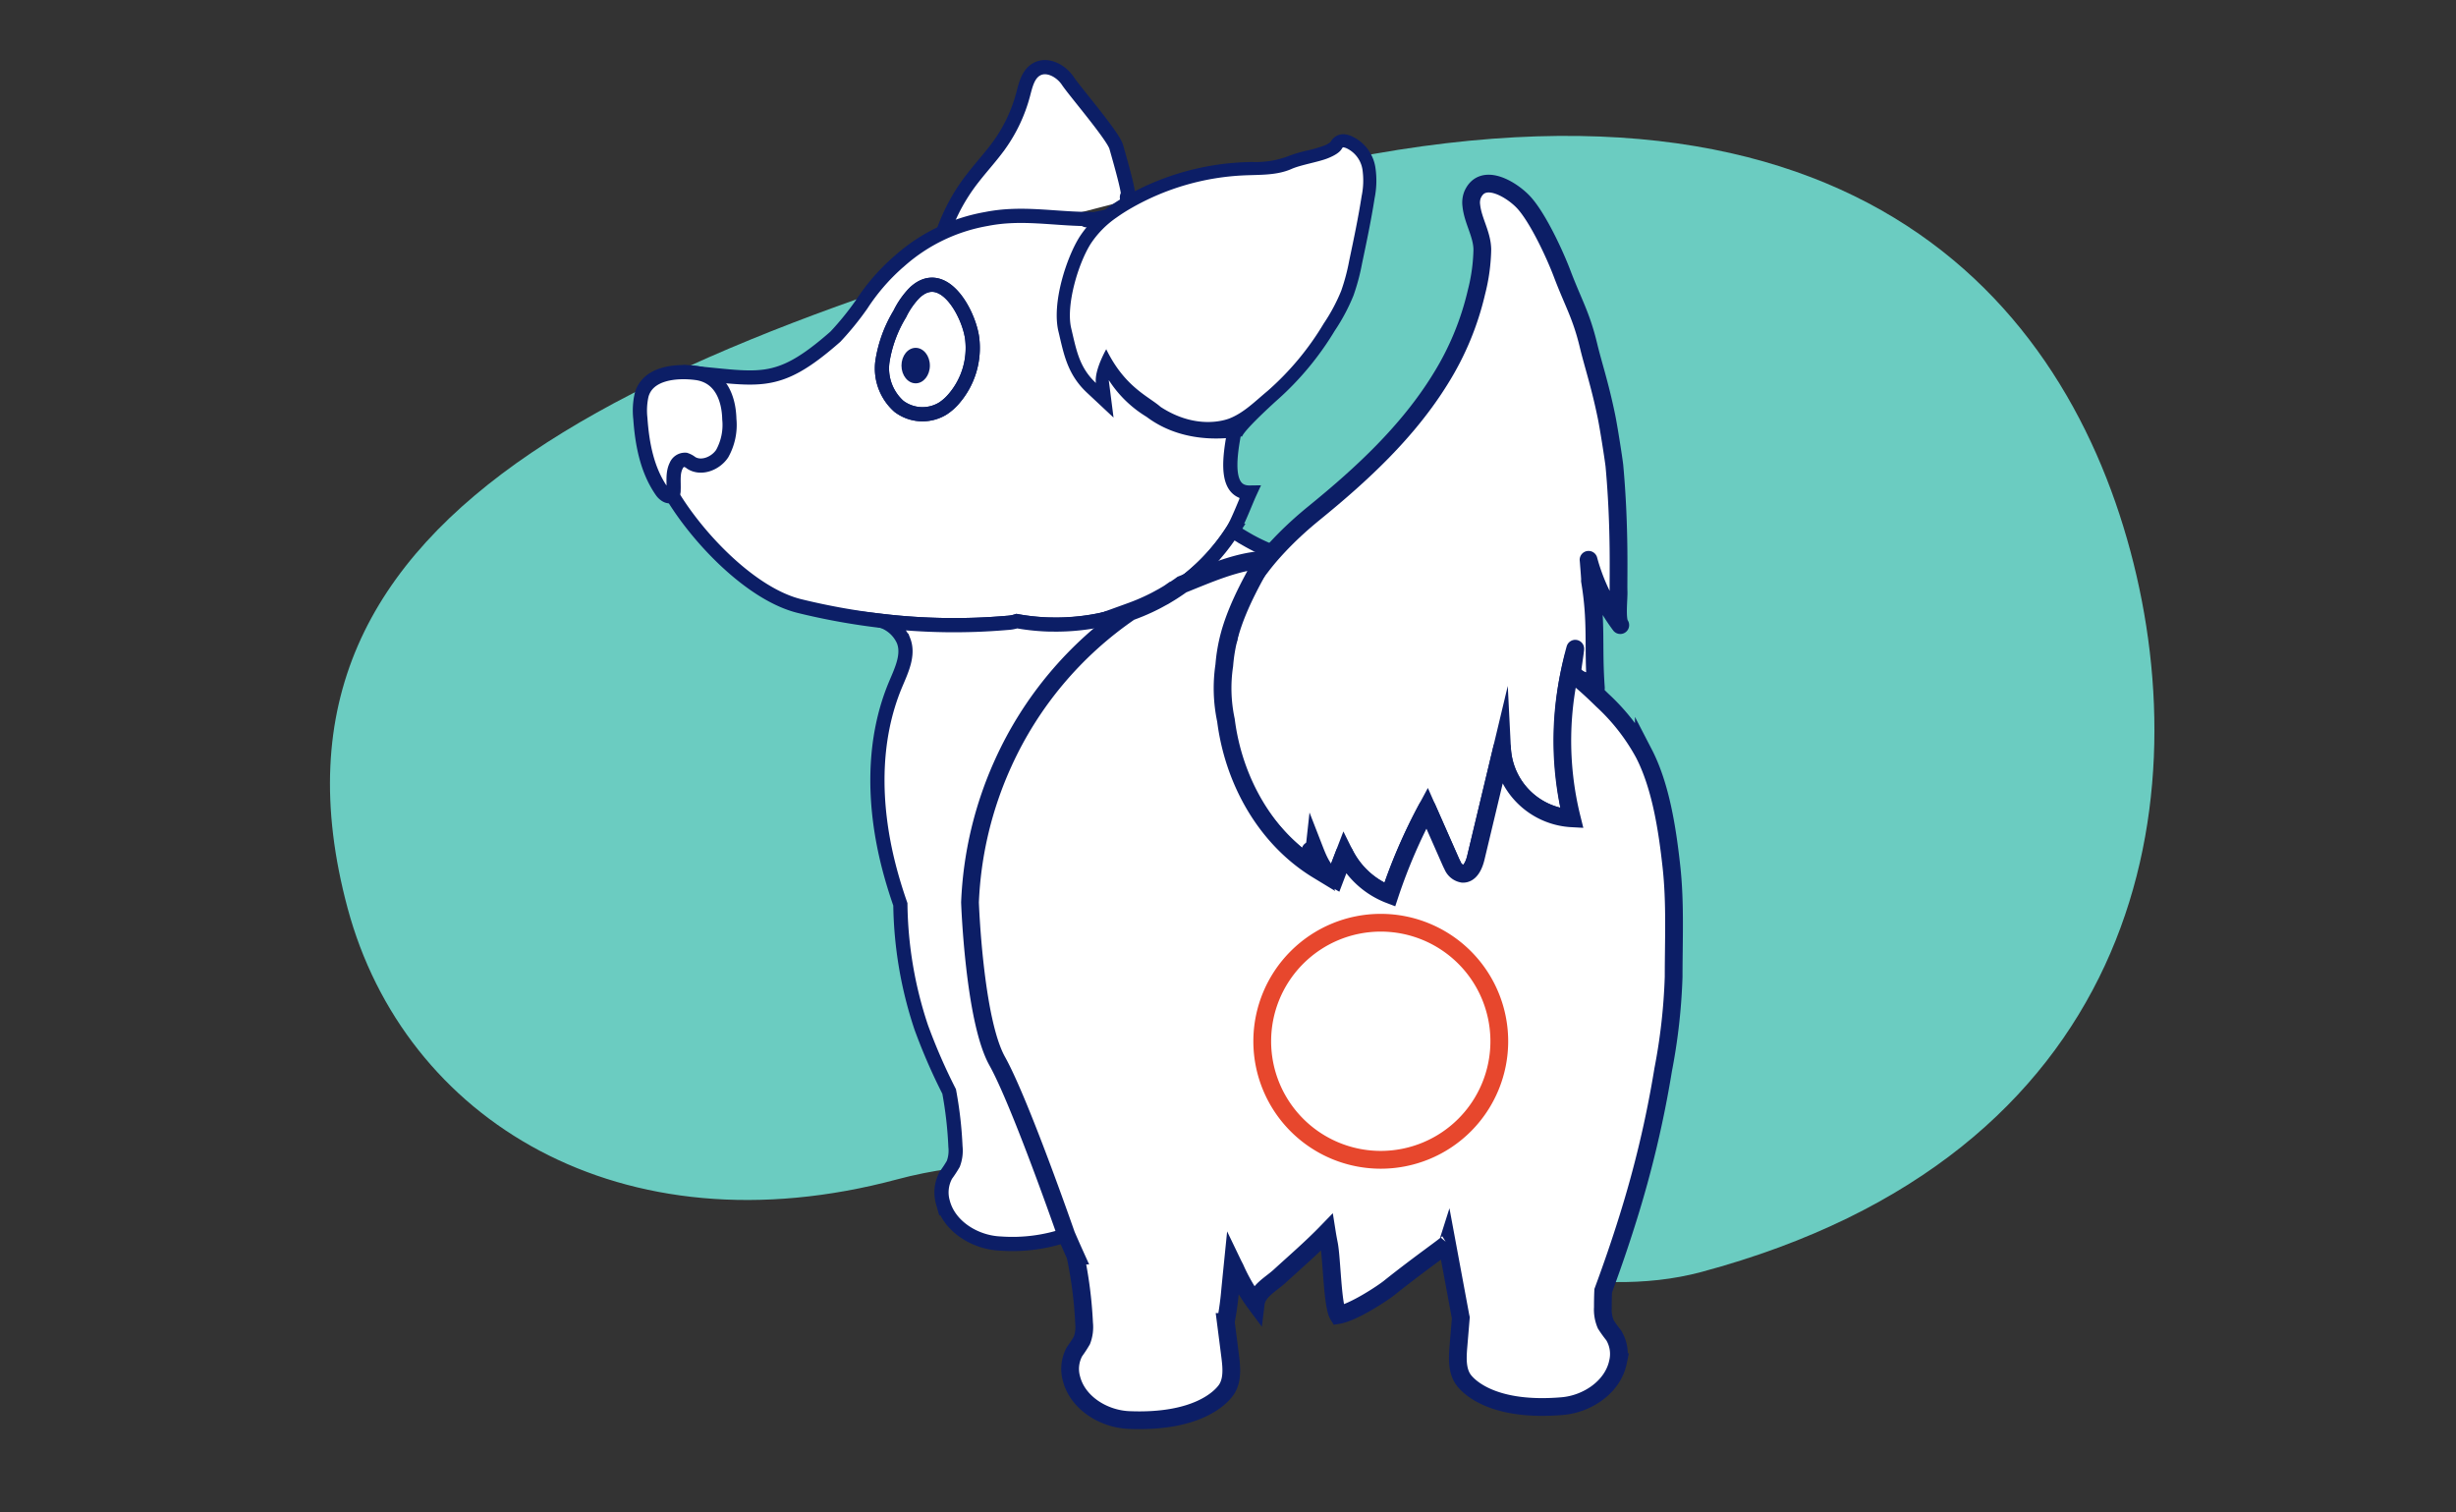<svg xmlns="http://www.w3.org/2000/svg" xmlns:xlink="http://www.w3.org/1999/xlink" width="346" height="213" viewBox="0 0 346 213">
  <rect x="0" y="0" width="346" height="213" fill="#333333" stroke="none"/>
  <defs>
    <clipPath id="clip-path">
      <rect id="Rectangle_16372" data-name="Rectangle 16372" width="346" height="213" transform="translate(543 580)" fill="#fff"/>
    </clipPath>
    <clipPath id="clip-path-2">
      <rect id="Rectangle_16168" data-name="Rectangle 16168" width="255.586" height="164.864" fill="#6bccc1"/>
    </clipPath>
    <clipPath id="clip-path-3">
      <rect id="Rectangle_16368" data-name="Rectangle 16368" width="170.532" height="208.463" transform="translate(-12 -10)" fill="none"/>
    </clipPath>
  </defs>
  <g id="Mask_Group_71" data-name="Mask Group 71" transform="translate(-543 -580)" clip-path="url(#clip-path)">
    <g id="Group_31563" data-name="Group 31563" transform="matrix(0.966, -0.259, 0.259, 0.966, 574.881, 644.196)">
      <g id="Group_30745" data-name="Group 30745" transform="translate(0 0)" clip-path="url(#clip-path-2)">
        <path id="Path_41739" data-name="Path 41739" d="M0,65.953c0,30.86,24.53,56.973,64.886,56.973s73.59,41.938,106.033,41.938c63.3,0,84.668-44.45,84.668-82.432S234.221,0,147.971,0,0,6.606,0,65.953" transform="translate(0 0)" fill="#6bccc1"/>
      </g>
    </g>
    <g id="Group_31564" data-name="Group 31564" transform="translate(632.233 588.537)">
      <g id="Group_31561" data-name="Group 31561" clip-path="url(#clip-path-3)">
        <path id="Path_42050" data-name="Path 42050" d="M185.555,29.636a26.589,26.589,0,0,1,4.959-10.111c1.225-1.576,2.592-3.04,3.743-4.667a21.855,21.855,0,0,0,3.279-7.026c.35-1.326.689-2.85,1.893-3.528,1.5-.848,3.451.206,4.4,1.635s6.376,7.738,6.817,9.28c2.689,9.391,1.206,5.82,1.571,7.543" transform="translate(-142.627 -3.075)" fill="#fff"/>
        <path id="Path_42051" data-name="Path 42051" d="M185.555,29.636a26.589,26.589,0,0,1,4.959-10.111c1.225-1.576,2.592-3.04,3.743-4.667a21.855,21.855,0,0,0,3.279-7.026c.35-1.326.689-2.85,1.893-3.528,1.5-.848,3.451.206,4.4,1.635s6.376,7.738,6.817,9.28c2.689,9.391,1.206,5.82,1.571,7.543" transform="translate(-142.627 -3.075)" fill="none" stroke="#0c1e66" stroke-miterlimit="10" stroke-width="2"/>
        <path id="Path_42052" data-name="Path 42052" d="M302.786,322.789l-.254.09a40.158,40.158,0,0,1,7.283-3.829c-.1.076-.211.153-.317.227l-.125.088c-.148.1-.3.206-.449.305-.032.023-.065.042-.1.065-.074.049-.148.1-.224.146-.044.03-.088.06-.132.088s-.083.053-.127.079c-.109.072-.22.141-.331.208a.348.348,0,0,1-.039.023l-.012.007c-.248.153-.5.3-.747.442-.039.023-.076.046-.116.067s-.065.037-.1.053-.09.051-.137.074c-.245.136-.49.271-.74.4q-.541.278-1.092.534l-.553.25c-.148.065-.3.127-.444.19-.132.058-.264.111-.4.164s-.282.113-.423.167-.285.109-.428.162" transform="translate(-232.542 -245.239)" fill="#fff"/>
        <path id="Path_42054" data-name="Path 42054" d="M25.024,114.451c10.841.849,13.034,2.459,21.518-4.99a41.035,41.035,0,0,0,3.66-4.5,29.094,29.094,0,0,1,5.219-6.034c.088-.076.176-.153.264-.227A24.828,24.828,0,0,1,67.8,92.882c4.853-.967,9.248-.063,14.092,0-1.839,1.7,28.332-10.174,16.272,17.948-.211.493.449,7.243,3.149,7.229,2.751-.014.565,16.164,3.133,15.181a29.13,29.13,0,0,1-1.96,3.563,28.314,28.314,0,0,1-6.7,7.257,30.615,30.615,0,0,1-23.676,5.469,5.32,5.32,0,0,1-1.367.248,86.757,86.757,0,0,1-17.619-.273,94.879,94.879,0,0,1-11.634-2.094c-6.679-1.633-14.183-9.358-17.958-15.643" transform="translate(-18.086 -70.567)" fill="#fff"/>
        <path id="Path_42055" data-name="Path 42055" d="M25.024,114.451c10.841.849,13.034,2.459,21.518-4.99a41.035,41.035,0,0,0,3.66-4.5,29.094,29.094,0,0,1,5.219-6.034c.088-.076.176-.153.264-.227A24.828,24.828,0,0,1,67.8,92.882c4.853-.967,9.248-.063,14.092,0-1.839,1.7,28.332-10.174,16.272,17.948-.211.493,2.615,3.63,5.315,3.616,2.751-.014-5.245,17.067,1.454,16.971-.569,1.231-1.71,4.245-2.446,5.385a28.314,28.314,0,0,1-6.7,7.257,30.615,30.615,0,0,1-23.676,5.469,5.32,5.32,0,0,1-1.367.248,86.757,86.757,0,0,1-17.619-.273,94.879,94.879,0,0,1-11.634-2.094c-6.679-1.633-14.183-9.358-17.958-15.643" transform="translate(-18.086 -70.567)" fill="none" stroke="#0c1e66" stroke-miterlimit="10" stroke-width="2"/>
        <path id="Path_42056" data-name="Path 42056" d="M164.254,381.669c0,.234.613-.234.613,0,0,.185-.613-.183-.613,0,0,.134.611-.134.613,0,.007.391-.627-.389-.613,0,0,.116.5-.037.613,0,4.033,1.325,1.509,2.009,1.541,2.453.032.481-1.385.541-1.337,1.022.51,5.057,2.883,7.177,4.906,11.855.889,2.056,2.174,4.689,3.066,6.745,1.41,3.251,3.493,6.083,4.7,9.4.453,1.245-2.248,2.382-2.248,3.679.028.072,1.418,1.768,1.445,1.84.511,1.256-2.267,3.505-1.728,4.748a23.443,23.443,0,0,1-9.282,1.2c-3.553-.146-7.223-2.383-8.109-5.83a5.073,5.073,0,0,1,.444-3.829,17.19,17.19,0,0,0,1.027-1.566,5.283,5.283,0,0,0,.305-2.429,55.631,55.631,0,0,0-.888-7.764,81.5,81.5,0,0,1-3.931-9.029,56.766,56.766,0,0,1-2.943-17.335c-.618-1.777-1.171-3.574-1.638-5.4-2.156-8.437-2.4-17.624.988-25.645.826-1.959,1.881-4.132,1.094-6.108a5.106,5.106,0,0,0-3.021-2.771,86.759,86.759,0,0,0,17.619.273,5.32,5.32,0,0,0,1.367-.248c.271.049.544.095.817.136.148.023.3.044.444.065.086.012.171.023.257.032.125.018.248.032.372.046q.121.017.243.028c.2.023.4.042.6.06s.386.032.581.044q.149.014.3.021c.139.009.278.016.416.023.167.007.335.014.5.019l.042,0,.067,0c.035,0,.072,0,.106,0s.053,0,.081,0c.22,0,.437.007.657.007a31.328,31.328,0,0,0,4.858-.379q.6-.094,1.2-.213c.4-.079.8-.164,1.191-.259s.789-.2,1.18-.305.777-.227,1.164-.352c.15-.049.3-.1.449-.15.1-.032.2-.069.3-.1.049-.016.095-.035.143-.051a51.585,51.585,0,0,0-17.874,21.277c-2.839,6.168-2.406,15.957-2.7,22.738-.009.194-.126-.151,0,0,5.036,6.026,3.081,3.992,1.227,2.044-.109-.114-.611-.157-.613,0" transform="translate(-114.225 -257.968)" fill="#fff"/>
        <path id="Path_42057" data-name="Path 42057" d="M164.254,381.669c0,.234.613-.234.613,0,0,.185-.613-.183-.613,0,0,.134.611-.134.613,0,.007.391-.627-.389-.613,0,0,.116.5-.037.613,0,4.033,1.325,1.509,2.009,1.541,2.453.032.481-1.385.541-1.337,1.022.51,5.057,2.883,7.177,4.906,11.855.889,2.056,2.174,4.689,3.066,6.745,1.41,3.251,3.493,6.083,4.7,9.4.453,1.245-2.248,2.382-2.248,3.679.028.072,1.418,1.768,1.445,1.84.511,1.256-2.267,3.505-1.728,4.748a23.443,23.443,0,0,1-9.282,1.2c-3.553-.146-7.223-2.383-8.109-5.83a5.073,5.073,0,0,1,.444-3.829,17.19,17.19,0,0,0,1.027-1.566,5.283,5.283,0,0,0,.305-2.429,55.631,55.631,0,0,0-.888-7.764,81.5,81.5,0,0,1-3.931-9.029,56.766,56.766,0,0,1-2.943-17.335c-.618-1.777-1.171-3.574-1.638-5.4-2.156-8.437-2.4-17.624.988-25.645.826-1.959,1.881-4.132,1.094-6.108a5.106,5.106,0,0,0-3.021-2.771,86.759,86.759,0,0,0,17.619.273,5.32,5.32,0,0,0,1.367-.248c.271.049.544.095.817.136.148.023.3.044.444.065.086.012.171.023.257.032.125.018.248.032.372.046q.121.017.243.028c.2.023.4.042.6.06s.386.032.581.044q.149.014.3.021c.139.009.278.016.416.023.167.007.335.014.5.019l.042,0,.067,0c.035,0,.072,0,.106,0s.053,0,.081,0c.22,0,.437.007.657.007a31.328,31.328,0,0,0,4.858-.379q.6-.094,1.2-.213c.4-.079.8-.164,1.191-.259s.789-.2,1.18-.305.777-.227,1.164-.352c.15-.049.3-.1.449-.15.1-.032.2-.069.3-.1.049-.016.095-.035.143-.051a51.585,51.585,0,0,0-17.874,21.277c-2.839,6.168-2.406,15.957-2.7,22.738-.009.194-.126-.151,0,0,5.036,6.026,3.081,3.992,1.227,2.044C164.759,381.555,164.256,381.512,164.254,381.669Z" transform="translate(-114.225 -257.968)" fill="none" stroke="#0c1e66" stroke-miterlimit="10" stroke-width="2"/>
        <path id="Path_42058" data-name="Path 42058" d="M345.114,291.437a34.663,34.663,0,0,0-11.072,2.452c.141-.1.28-.208.419-.312.162-.123.322-.248.481-.372l.021-.016s.007-.007.012-.009c.113-.09.227-.18.338-.273.231-.187.46-.382.685-.581.113-.1.224-.2.336-.3l.037-.035c.076-.069.153-.139.229-.21s.15-.141.224-.213.15-.141.224-.215.148-.143.222-.217c.146-.146.291-.291.435-.442s.285-.3.423-.449.28-.308.416-.463c.067-.076.136-.155.2-.234s.136-.157.2-.236q.2-.239.4-.479c.259-.322.514-.65.759-.983l.023-.03c.058-.076.116-.155.171-.236s.113-.157.169-.236c.238-.338.47-.682.694-1.03h0c.682.433,1.365.854,2.061,1.252a25.813,25.813,0,0,0,3.644,1.73c-.613.689-1.2,1.4-1.754,2.135" transform="translate(-256.762 -220.081)" fill="#fff"/>
        <path id="Path_42059" data-name="Path 42059" d="M345.114,291.437a34.663,34.663,0,0,0-11.072,2.452c.141-.1.28-.208.419-.312.162-.123.322-.248.481-.372l.021-.016s.007-.007.012-.009c.113-.09.227-.18.338-.273.231-.187.46-.382.685-.581.113-.1.224-.2.336-.3l.037-.035c.076-.069.153-.139.229-.21s.15-.141.224-.213.15-.141.224-.215.148-.143.222-.217c.146-.146.291-.291.435-.442s.285-.3.423-.449.28-.308.416-.463c.067-.076.136-.155.2-.234s.136-.157.2-.236q.2-.239.4-.479c.259-.322.514-.65.759-.983l.023-.03c.058-.076.116-.155.171-.236s.113-.157.169-.236c.238-.338.47-.682.694-1.03h0c.682.433,1.365.854,2.061,1.252a25.813,25.813,0,0,0,3.644,1.73C346.255,289.991,345.667,290.7,345.114,291.437Z" transform="translate(-256.762 -220.081)" fill="#fff" stroke="#0c1e66" stroke-miterlimit="10" stroke-width="2"/>
        <path id="Path_42060" data-name="Path 42060" d="M409.126,127.581a169.749,169.749,0,0,1,1.756,16.953c-.8-.879-1.343,1.817-2.178,1.035a34.438,34.438,0,0,1-.577-6.284c-.213.645-.41,1.293-.59,1.948a45.3,45.3,0,0,0-.317,23.061,10.41,10.41,0,0,1-9.835-9.874q-1.843,7.714-3.69,15.431c-.248,1.032-.8,2.309-1.858,2.253a1.861,1.861,0,0,1-1.411-1.145c-.1-.185-.192-.377-.273-.56q-1.662-3.772-3.324-7.54a76.372,76.372,0,0,0-5.261,12.192,11.808,11.808,0,0,1-6.383-5.8q-.684,1.784-1.363,3.567a8,8,0,0,1-3.424-3.993q.521,1.381,1.041,2.76a29.075,29.075,0,0,1-13.259-21.064c-.368-2.892-.951-9.178.617-12.012.463-3.623,2.249-6.533,4.57-9.6.553-.733,1.141-1.446,1.754-2.135a49.873,49.873,0,0,1,5.851-5.541c6.709-5.46,13.157-11.442,17.707-18.8a40.255,40.255,0,0,0,5.1-12.262,25.992,25.992,0,0,0,.829-6.039c-.045-2.18-1.332-4.032-1.551-6.174a3.017,3.017,0,0,1,.171-1.506c1.452-3.345,5.721-.615,7.308,1.175a25.009,25.009,0,0,1,4.335,7.778c1.565,4.128,3.668,8,4.7,12.3a104.182,104.182,0,0,1,1.936,11.7c.433,3.544,1.393,7.008,1.685,10.6.217,2.671.328,5.349.435,8.026.057,1.43.112,2.86.174,4.29.043.98-.329,4,.239,4.743a17.215,17.215,0,0,0-1.769-1.984c-1.035-1.027-.253.541-1.078-2.3" transform="translate(-275.015 -57.552)" fill="#fff"/>
        <path id="Path_42061" data-name="Path 42061" d="M409.774,130.826c1,5.966.4,9.067.838,15.1l-.829-.628h.289l-.433.2c-.287-.888-2.456-.6-2.358-1.531-.213.645.576-4.162.4-3.507a48.354,48.354,0,0,0-.457,23.836,10.41,10.41,0,0,1-9.835-9.874q-1.843,7.714-3.69,15.431c-.248,1.032-.8,2.309-1.858,2.253a1.861,1.861,0,0,1-1.411-1.145c-.1-.185-.192-.377-.273-.56q-1.662-3.772-3.324-7.54a76.372,76.372,0,0,0-5.261,12.192,11.808,11.808,0,0,1-6.383-5.8q-.684,1.784-1.363,3.567a8,8,0,0,1-3.424-3.993q.521,1.381,1.041,2.76a29.075,29.075,0,0,1-13.259-21.064c-.368-2.892-.9-8.682.671-11.516a21.527,21.527,0,0,1,4.516-10.091c.553-.733,1.141-1.446,1.754-2.135a47.265,47.265,0,0,1,3.607-3.62c.588-.539,1.419-1.249,2.244-1.92,6.709-5.46,13.157-11.442,17.707-18.8a40.255,40.255,0,0,0,5.1-12.262,25.992,25.992,0,0,0,.829-6.039c-.045-2.18-1.332-4.032-1.551-6.174a3.017,3.017,0,0,1,.171-1.506c1.452-3.345,5.721-.615,7.308,1.175,1.965,2.217,4.278,7.191,5.32,9.941,1.565,4.128,2.683,5.833,3.716,10.139.641,2.671,1.573,5.379,2.514,9.927.325,1.57.977,5.751,1.124,6.952.82,8.915.529,16.308.592,17.738.043.98-.329,4,.239,4.743a27.159,27.159,0,0,1-4.469-9.2C409.578,127.889,409.855,131.1,409.774,130.826Z" transform="translate(-275.015 -57.552)" fill="none" stroke="#0c1e66" stroke-linejoin="round" stroke-miterlimit="10" stroke-width="2.5"/>
        <path id="Path_42062" data-name="Path 42062" d="M290.073,320.764a45.3,45.3,0,0,0-.317,23.061,10.41,10.41,0,0,1-9.835-9.874q-1.843,7.714-3.69,15.431c-.248,1.032-.8,2.309-1.858,2.253a1.861,1.861,0,0,1-1.411-1.145c-.1-.185-.192-.377-.273-.56q-1.662-3.772-3.324-7.54a76.371,76.371,0,0,0-5.261,12.192,11.808,11.808,0,0,1-6.383-5.8q-.684,1.784-1.362,3.567a8,8,0,0,1-3.424-3.993q.521,1.381,1.041,2.76a29.075,29.075,0,0,1-13.259-21.064c-.368-2.892-.9-8.682.671-11.517A21.528,21.528,0,0,1,245.9,308.44a34.688,34.688,0,0,0-11.079,2.455c-.1.076-.211.153-.317.227l-.125.088c-.148.1-.3.206-.449.305-.032.023-.065.042-.1.065-.074.049-.148.1-.224.146-.044.03-.088.06-.132.088s-.083.053-.127.079c-.109.072-.22.141-.331.208a.35.35,0,0,1-.039.023l-.012.007c-.248.153-.5.3-.747.442-.039.023-.076.046-.116.067s-.065.037-.1.053-.09.051-.136.074c-.245.137-.49.271-.74.4q-.541.278-1.092.534l-.553.25c-.148.065-.3.127-.444.19-.132.058-.264.111-.4.164s-.282.113-.423.167-.285.109-.428.162l-.257.093A51.586,51.586,0,0,0,209.666,336a52.53,52.53,0,0,0-4.694,19.671s.583,16.539,3.832,22.355,9.737,24.5,9.737,24.5q.628,1.454,1.279,2.894a59,59,0,0,1,1.224,9.513,5.3,5.3,0,0,1-.305,2.427,17.234,17.234,0,0,1-1.027,1.569,5.052,5.052,0,0,0-.444,3.829c.884,3.445,4.553,5.682,8.109,5.83,9.545.393,12.858-3.121,13.626-4.157,1-1.351.831-3.206.618-4.872q-.305-2.394-.613-4.791a44.046,44.046,0,0,0,.627-4.608q.177-1.8.359-3.6c.1.208.211.416.319.622a25.767,25.767,0,0,0,2.916,5.017c.219-1.773,2.133-2.744,3.33-3.84,2.244-2.056,4.564-4.053,6.682-6.241.088.558.189,1.114.3,1.668.413,2.063.478,8.694,1.3,10.012,2.18-.363,6.3-3.113,7.177-3.815,4.228-3.381,7.93-5.928,8.145-6.229a.023.023,0,0,0,.009-.012q.923,4.966,1.846,9.936c.03.169.062.335.1.5q-.167,2.027-.338,4.056c-.139,1.675-.224,3.537.835,4.842.812,1,4.275,4.363,13.8,3.549,3.544-.3,7.112-2.7,7.84-6.184a5.053,5.053,0,0,0-.611-3.8,17.471,17.471,0,0,1-1.1-1.522,5.313,5.313,0,0,1-.414-2.411c0-.78.012-1.555.046-2.33,1.238-3.345,2.4-6.721,3.461-10.126a151.267,151.267,0,0,0,4.99-21.016A82.441,82.441,0,0,0,304.1,366.14c0-5.183.255-10.388-.315-15.552-.568-5.141-1.479-11.277-3.884-15.919a29.026,29.026,0,0,0-5.859-7.495c-.425-.417-4.128-4.061-4.627-3.737" transform="translate(-157.552 -237.083)" fill="#fff"/>
        <path id="Path_42063" data-name="Path 42063" d="M290.073,320.764a45.3,45.3,0,0,0-.317,23.061,10.41,10.41,0,0,1-9.835-9.874q-1.843,7.714-3.69,15.431c-.248,1.032-.8,2.309-1.858,2.253a1.861,1.861,0,0,1-1.411-1.145c-.1-.185-.192-.377-.273-.56q-1.662-3.772-3.324-7.54a76.371,76.371,0,0,0-5.261,12.192,11.808,11.808,0,0,1-6.383-5.8q-.684,1.784-1.362,3.567c-1.548-.893-2.222-2.471-2.87-4.137l-.137,1.25.624,1.654C246.61,346.642,242.1,338.48,241.029,330a21.691,21.691,0,0,1-.234-7.729,23.683,23.683,0,0,1,.738-4.281c1.207-4.455,3.926-8.9,4.808-10.58-3.854.2-8,2.086-11.516,3.483-.1.076-.211.153-.317.227l-.125.088c-.148.1-.3.206-.449.305-.032.023-.065.042-.1.065-.074.049-.148.1-.224.146-.044.03-.088.06-.132.088s-.083.053-.127.079c-.109.072-.22.141-.331.208a.35.35,0,0,1-.039.023l-.012.007c-.248.153-.5.3-.747.442-.039.023-.076.046-.116.067s-.065.037-.1.053-.09.051-.136.074c-.245.137-.49.271-.74.4q-.541.278-1.092.534l-.553.25c-.148.065-.3.127-.444.19-.132.058-.264.111-.4.164s-.282.113-.423.167-.285.109-.428.162l-.257.093A51.586,51.586,0,0,0,209.666,336a52.53,52.53,0,0,0-4.694,19.671s.583,16.539,3.832,22.355,9.737,24.5,9.737,24.5q.628,1.454,1.279,2.894a59,59,0,0,1,1.224,9.513,5.3,5.3,0,0,1-.305,2.427,17.234,17.234,0,0,1-1.027,1.569,5.052,5.052,0,0,0-.444,3.829c.884,3.445,4.553,5.682,8.109,5.83,9.545.393,12.858-3.121,13.626-4.157,1-1.351.831-3.206.618-4.872q-.305-2.394-.613-4.791a44.046,44.046,0,0,0,.627-4.608q.177-1.8.359-3.6c.1.208.211.416.319.622a25.767,25.767,0,0,0,2.916,5.017c.219-1.773,2.133-2.744,3.33-3.84,2.244-2.056,4.564-4.053,6.682-6.241.088.558.189,1.114.3,1.668.413,2.063.478,8.694,1.3,10.012,2.18-.363,6.3-3.113,7.177-3.815,4.228-3.381,7.93-5.928,8.145-6.229a.023.023,0,0,0,.009-.012q.923,4.966,1.846,9.936c.03.169.062.335.1.5q-.167,2.027-.338,4.056c-.139,1.675-.224,3.537.835,4.842.812,1,4.275,4.363,13.8,3.549,3.544-.3,7.112-2.7,7.84-6.184a5.053,5.053,0,0,0-.611-3.8,17.471,17.471,0,0,1-1.1-1.522,5.313,5.313,0,0,1-.414-2.411c0-.78.012-1.555.046-2.33,1.238-3.345,2.4-6.721,3.461-10.126a151.267,151.267,0,0,0,4.99-21.016A82.441,82.441,0,0,0,304.1,366.14c0-5.183.255-10.388-.315-15.552-.568-5.141-1.479-11.277-3.884-15.919a29.026,29.026,0,0,0-5.859-7.495c-.425-.417-4.128-4.061-4.627-3.737" transform="translate(-157.552 -237.083)" fill="none" stroke="#0c1e66" stroke-miterlimit="10" stroke-width="2.5"/>
        <path id="Path_42064" data-name="Path 42064" d="M4.226,192.931a10.05,10.05,0,0,0-.17,3.3c.251,3.585.95,7.267,3.007,10.214.341.49,1.035.987,1.456.564a1.008,1.008,0,0,0,.216-.681c.054-1.167-.16-2.409.365-3.453a1.334,1.334,0,0,1,1.318-.843,2.613,2.613,0,0,1,.815.445c1.422.887,3.42.082,4.35-1.311a8.3,8.3,0,0,0,1.007-4.843c-.071-3.047-1.288-6.092-4.688-6.522-2.795-.353-6.834-.011-7.675,3.136" transform="translate(-3.075 -145.8)" fill="#fff"/>
        <path id="Path_42065" data-name="Path 42065" d="M4.226,192.931a10.05,10.05,0,0,0-.17,3.3c.251,3.585.95,7.267,3.007,10.214.341.49,1.035.987,1.456.564a1.008,1.008,0,0,0,.216-.681c.054-1.167-.16-2.409.365-3.453a1.334,1.334,0,0,1,1.318-.843,2.613,2.613,0,0,1,.815.445c1.422.887,3.42.082,4.35-1.311a8.3,8.3,0,0,0,1.007-4.843c-.071-3.047-1.288-6.092-4.688-6.522C9.106,189.441,5.066,189.783,4.226,192.931Z" transform="translate(-3.075 -145.8)" fill="none" stroke="#0c1e66" stroke-miterlimit="10" stroke-width="2"/>
        <path id="Path_42066" data-name="Path 42066" d="M156.029,137.637a11.529,11.529,0,0,0-2.068,2.974,18.281,18.281,0,0,0-2.434,6.617,7.153,7.153,0,0,0,2.315,6.39,5.508,5.508,0,0,0,6.171.315,7.179,7.179,0,0,0,1.518-1.33,10.943,10.943,0,0,0,2.626-8.568c-.465-3.537-4.089-10.228-8.127-6.4" transform="translate(-116.433 -104.913)" fill="#fff" stroke="#0c1e66" stroke-width="2"/>
        <path id="Path_42067" data-name="Path 42067" d="M156.029,137.637a11.529,11.529,0,0,0-2.068,2.974,18.281,18.281,0,0,0-2.434,6.617,7.153,7.153,0,0,0,2.315,6.39,5.508,5.508,0,0,0,6.171.315,7.179,7.179,0,0,0,1.518-1.33,10.943,10.943,0,0,0,2.626-8.568C163.691,140.5,160.068,133.807,156.029,137.637Z" transform="translate(-116.433 -104.913)" fill="none" stroke="#0c1e66" stroke-miterlimit="10" stroke-width="2"/>
        <path id="Path_42068" data-name="Path 42068" d="M166.034,163.107c-.613-.027-.93.755-.872,1.366.047.491.319,1.054.811,1.092.54.042.886-.558,1.035-1.078a1.543,1.543,0,0,0,.01-1.1.617.617,0,0,0-.927-.246Z" transform="translate(-126.947 -125.3)" fill="#fff"/>
        <path id="Path_42070" data-name="Path 42070" d="M283.264,88.633a12.784,12.784,0,0,1-1.949-.2,11.933,11.933,0,0,0-1.814-.186h-.212a10.3,10.3,0,0,1-5.307-1.371,17.057,17.057,0,0,1-6.1-6.656,5.982,5.982,0,0,0-.575,2.583l.326,2.549L265.754,83.6c-2.351-2.2-2.91-4.6-3.557-7.377q-.09-.387-.185-.788c-.872-3.655,1.091-9.829,2.881-12.646a14.351,14.351,0,0,1,3.881-3.939,25.817,25.817,0,0,1,2.21-1.406,35.983,35.983,0,0,1,16.259-4.7c.38-.016.761-.026,1.144-.037a13.65,13.65,0,0,0,5.192-.789,19.01,19.01,0,0,1,2.857-.861,19.59,19.59,0,0,0,2.307-.666c1.22-.495,1.432-.839,1.522-.986a1.145,1.145,0,0,1,.99-.611,2.337,2.337,0,0,1,.947.281,4.871,4.871,0,0,1,2.647,3.6,11.527,11.527,0,0,1-.11,4.062c-.48,3.076-1.128,6.145-1.754,9.112a29.584,29.584,0,0,1-1.175,4.418,26.283,26.283,0,0,1-2.554,4.786,41.086,41.086,0,0,1-8.07,9.682,21.672,21.672,0,0,1-6.012,3.556,5.249,5.249,0,0,1-1.91.335Z" transform="translate(-201.232 -37.508)" fill="#fff"/>
        <path id="Path_42071" data-name="Path 42071" d="M298.175,46.648a1.89,1.89,0,0,1,.573.2,3.984,3.984,0,0,1,2.113,2.937,10.8,10.8,0,0,1-.117,3.74c-.474,3.039-1.109,6.053-1.745,9.063a28.8,28.8,0,0,1-1.135,4.281,25.355,25.355,0,0,1-2.468,4.615,39.641,39.641,0,0,1-7.879,9.466c-1.721,1.419-3.358,3.111-5.439,3.91-.53.2-4.628,1.633-9.651-1.641-1.729-1.516-5.053-2.781-7.664-8.131.089-.147.126-.213.124-.213s-1.823,3.082-1.581,4.972c-2.35-2.2-2.738-4.612-3.475-7.7-.771-3.231.973-9.119,2.762-11.935a13.557,13.557,0,0,1,3.638-3.683,24.976,24.976,0,0,1,2.131-1.355A35.061,35.061,0,0,1,284.2,50.6c2.257-.1,4.607.011,6.672-.905,1.33-.589,3.791-.969,5.137-1.515,2.163-.878,1.848-1.529,2.165-1.529m0-1.851a2.019,2.019,0,0,0-1.778,1.05c-.008.012-.016.027-.027.043a3.263,3.263,0,0,1-1.056.571,19.225,19.225,0,0,1-2.184.625,19.586,19.586,0,0,0-3.007.913,13.014,13.014,0,0,1-4.843.71c-.378.01-.769.021-1.158.038a36.909,36.909,0,0,0-16.679,4.819,26.553,26.553,0,0,0-2.289,1.457,15.246,15.246,0,0,0-4.123,4.2c-1.839,2.893-3.965,9.314-3,13.357q.1.4.184.783c.654,2.8,1.271,5.452,3.827,7.843l3.753,3.511-.653-5.1a1.245,1.245,0,0,1-.009-.172,16.4,16.4,0,0,0,5.31,5.166c5.819,4.373,12.887,2.764,13.291,2.764.743,0-1.549.948,4.962-4.992a41.948,41.948,0,0,0,8.261-9.9,27.113,27.113,0,0,0,2.64-4.957,30.331,30.331,0,0,0,1.215-4.554c.629-2.98,1.279-6.062,1.762-9.16a12.471,12.471,0,0,0,.1-4.384,5.791,5.791,0,0,0-3.181-4.272,3.178,3.178,0,0,0-1.32-.36" transform="translate(-198.151 -34.433)" fill="#0c1e66"/>
        <path id="Path_42072" data-name="Path 42072" d="M395.475,519.563a17.95,17.95,0,1,1-17.95,17.95,17.95,17.95,0,0,1,17.95-17.95m0,2.5a15.446,15.446,0,1,0,15.446,15.446,15.446,15.446,0,0,0-15.446-15.446" transform="translate(-290.186 -399.363)" fill="#e7472d"/>
        <ellipse id="Ellipse_71" data-name="Ellipse 71" cx="2" cy="2.5" rx="2" ry="2.5" transform="translate(37.767 40.463)" fill="#0c1e66"/>
      </g>
    </g>
  </g>
</svg>
